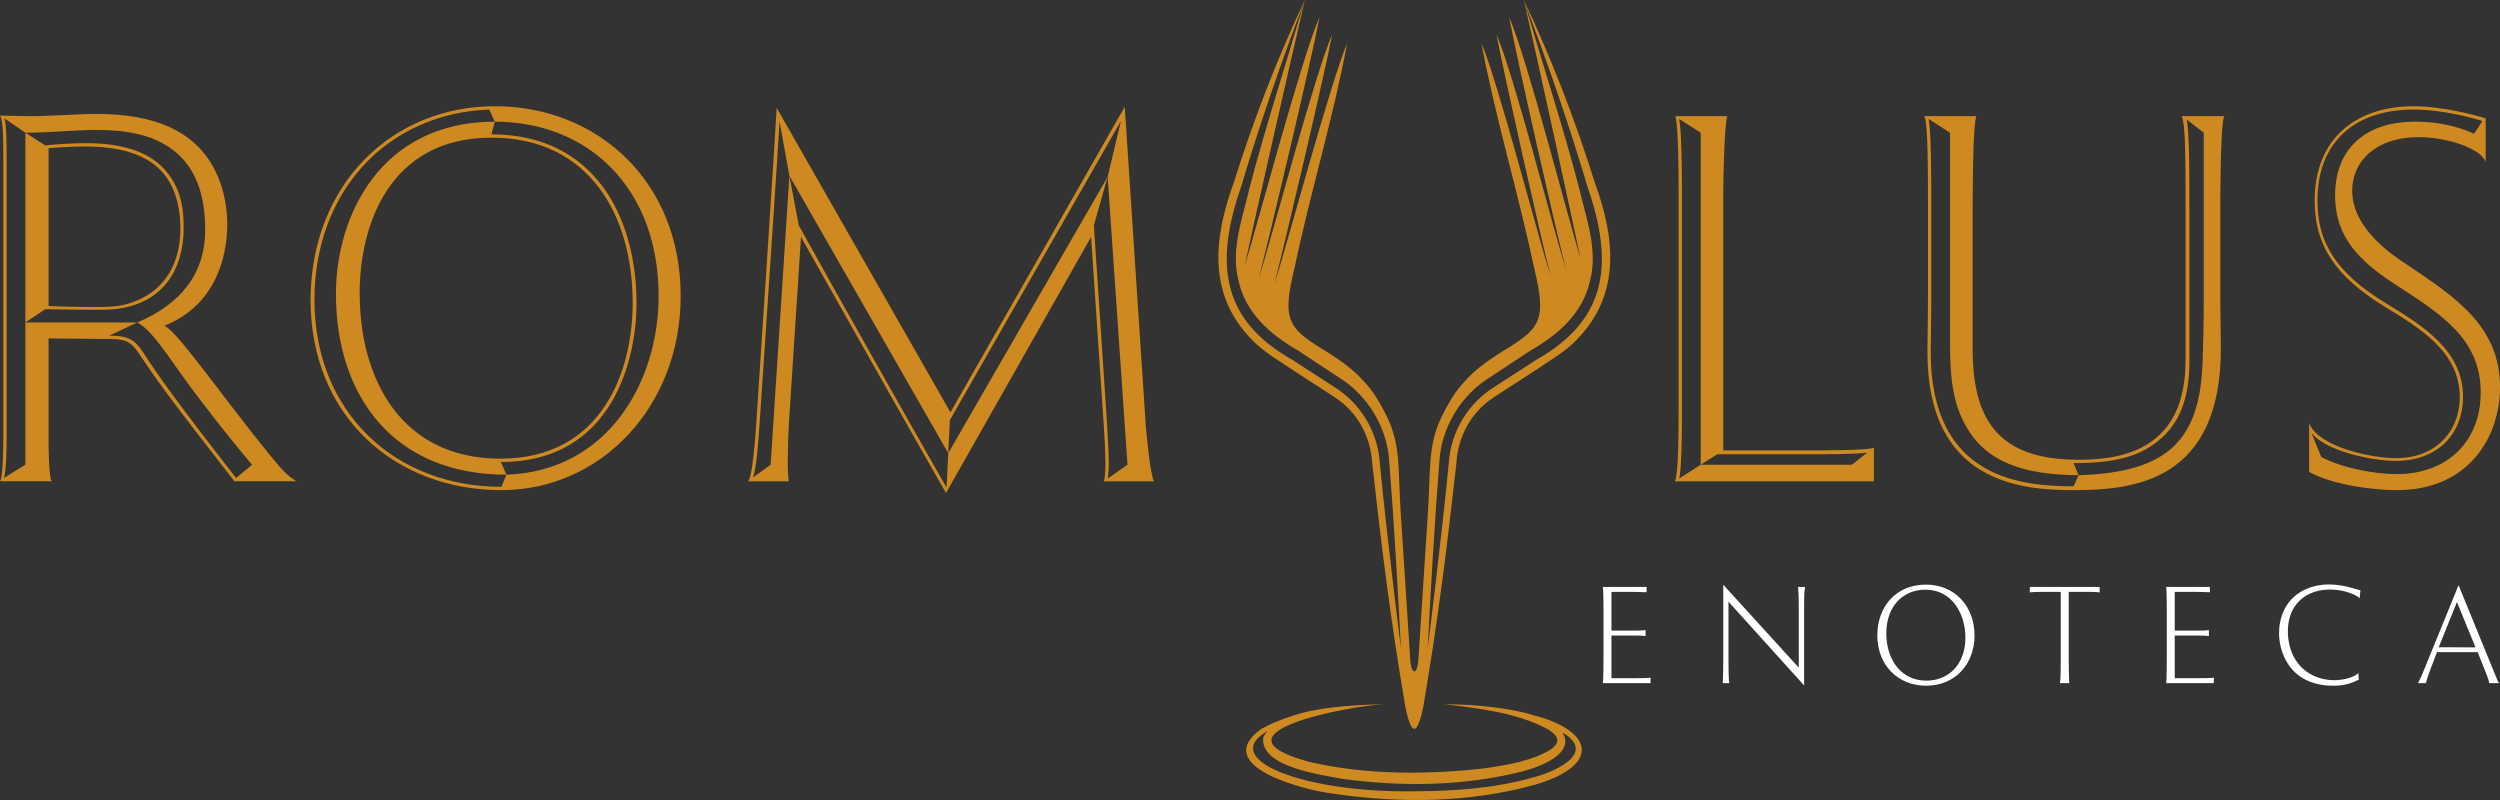 <?xml version="1.0" encoding="utf-8"?>
<svg width="200px" height="64px" viewBox="0 0 200 64" version="1.1" xmlns:xlink="http://www.w3.org/1999/xlink" xmlns="http://www.w3.org/2000/svg">
  <rect x="0" y="0" width="200" height="64" fill="#333333" stroke="none"/>
  <defs>
    <path d="M200 0L200 0L200 64L0 64L0 0L200 0Z" id="path_1" />
    <clipPath id="clip_1">
      <use xlink:href="#path_1" clip-rule="evenodd" fill-rule="evenodd" />
    </clipPath>
  </defs>
  <g id="240408-enoteca-wht-gold-200x64" clip-path="url(#clip_1)">
    <path d="M200 0L200 0L200 64L0 64L0 0L200 0Z" id="240408-enoteca-wht-gold-200x64" fill="none" stroke="none" />
    <path d="M7.854 24.781C8.295 24.781 8.648 24.781 9.134 24.736C13.061 24.339 14.694 21.515 14.694 18.25C14.694 16.75 14.517 14.985 13.061 13.441C11.914 12.249 10.017 11.455 6.884 11.455C5.737 11.455 4.457 11.543 3.619 11.631L2.03 10.617L2.03 25.796L3.619 24.737C4.545 24.737 5.648 24.781 7.855 24.781L7.854 24.781ZM3.883 11.852C4.898 11.764 6.089 11.719 6.84 11.719C9.266 11.719 11.517 12.205 12.885 13.661C13.856 14.676 14.429 16.265 14.429 18.25C14.429 23.015 11.032 24.339 9.09 24.515C8.561 24.56 7.943 24.56 7.855 24.56C5.693 24.56 4.501 24.515 3.884 24.472L3.884 11.852L3.883 11.852ZM21.577 36.386C17.827 31.797 14.164 26.457 13.149 26.06C17.165 24.472 18.18 20.677 18.18 17.941C18.18 16.706 17.959 15.514 17.562 14.455C16.018 10.351 12.179 9.116 7.722 9.116C6.045 9.116 4.236 9.292 2.427 9.292C1.544 9.292 0.883 9.248 0 9.248C0.265 9.645 0.265 11.146 0.265 13.44L0.265 35.194C0.265 35.194 0.265 38.15 0 38.503L4.148 38.503C3.883 38.283 3.883 35.238 3.883 35.238L3.883 27.075C4.28 27.075 8.295 27.119 8.604 27.119C9.972 27.119 10.414 27.252 11.076 28.222C12.399 30.208 13.414 31.664 18.753 38.503L23.695 38.503C22.901 37.93 22.769 37.842 21.577 36.386L21.577 36.386ZM18.886 38.239C14.208 32.238 12.664 30.075 11.384 28.09C10.767 27.163 10.237 26.854 8.737 26.854L10.987 25.795L2.03 25.795L2.03 37.179L0.309 38.239C0.529 37.709 0.529 35.194 0.529 35.194L0.529 13.441C0.529 11.146 0.529 10.043 0.353 9.469L2.03 10.617C4.104 10.617 5.869 10.396 7.722 10.396C10.281 10.396 12.134 10.837 13.502 11.764C15.664 13.176 16.415 15.603 16.415 18.382C16.415 22.001 14.341 24.384 10.987 25.796C11.693 26.193 12.311 26.855 13.723 28.84C15.576 31.532 18.268 34.93 20.166 37.18L18.886 38.239L18.886 38.239ZM39.584 8.498C31.464 8.498 24.89 14.632 24.846 23.986C24.846 33.209 31.509 39.21 40.113 39.21C48.1 39.21 54.454 32.502 54.454 23.677C54.454 14.499 47.791 8.498 39.584 8.498L39.584 8.498ZM40.51 37.974L40.113 38.945C31.553 38.945 25.155 32.944 25.155 23.986C25.155 15.294 30.98 9.072 39.142 8.763L39.584 9.734C47.173 9.734 52.689 15.162 52.689 23.677C52.689 30.605 48.585 37.709 40.51 37.974L40.51 37.974ZM50.924 24.251C50.924 19.397 49.203 14.279 44.791 11.984C43.202 11.146 41.349 10.749 39.319 10.749L39.584 9.734C30.45 9.734 26.876 17.279 26.876 23.501C26.876 31.708 31.509 37.974 40.51 37.974L40.069 36.959C49.114 36.959 50.924 28.576 50.924 24.251L50.924 24.251ZM28.773 23.457C28.773 18.073 31.112 11.013 39.319 11.013C47.13 11.013 50.615 17.191 50.615 24.251C50.615 29.59 48.233 36.694 40.025 36.694C32.171 36.694 28.774 30.428 28.774 23.457L28.773 23.457ZM92.318 38.504C92.01 38.062 91.656 34.047 91.656 33.959L89.979 8.543L76.036 32.988L62.136 8.631C62.136 9.116 60.504 33.827 60.504 33.827C60.416 35.194 60.195 38.151 59.842 38.504L63.107 38.504C63.063 38.283 63.019 37.754 63.019 36.872C63.019 35.99 63.064 34.621 63.107 33.959L64.078 18.957C64.078 18.957 75.683 39.519 75.683 39.431L87.288 18.957L88.303 34.048C88.347 34.71 88.436 36.166 88.436 37.137C88.436 37.798 88.391 38.284 88.303 38.505L92.319 38.505L92.318 38.504ZM87.509 18.03L88.612 14.146L75.86 36.254L75.727 38.989C75.727 39.078 66.152 22.133 63.902 18.03L63.151 14.059L61.651 37.18L60.239 38.194C60.503 37.577 60.68 35.239 60.768 33.87C60.768 33.87 62.401 9.734 62.357 9.69L63.151 14.059L75.859 36.254L75.992 33.606L89.671 9.69L88.612 14.146L90.2 37.18L88.612 38.283C88.656 38.063 88.7 37.666 88.7 37.092C88.7 36.121 88.612 34.841 88.567 33.959L87.508 18.03L87.509 18.03ZM137.865 36.033L137.865 15.073C137.865 14.102 137.953 10.087 138.174 9.293L134.027 9.293C134.291 9.999 134.291 14.588 134.291 15.47L134.291 32.414C134.291 35.371 134.247 38.107 133.982 38.504L149.911 38.504L149.911 35.812C149.514 36.033 146.028 36.033 144.263 36.033L137.866 36.033L137.865 36.033ZM148.146 37.179L136.056 37.179L134.335 38.283C134.511 37.621 134.555 34.973 134.555 33.562L134.555 15.47C134.555 12.867 134.511 10.528 134.335 9.514L136.056 10.617L136.056 37.179L137.379 36.341L144.263 36.341C146.028 36.341 148.543 36.341 149.382 36.209L148.146 37.179L148.146 37.179ZM177.933 9.293L174.536 9.293C174.845 9.999 174.845 12.558 174.845 16.662L174.845 28.84C174.845 35.9 169.902 36.782 166.285 36.782C159.797 36.782 157.812 33.517 157.812 27.913L157.812 16.75C157.812 16.088 157.812 9.689 158.121 9.292L153.929 9.292C154.238 9.601 154.238 13.441 154.238 16.75L154.238 23.721C154.238 25.531 154.194 26.854 154.194 28.178C154.194 38.68 161.783 39.21 165.887 39.21C170.741 39.21 177.668 38.504 177.668 27.87C177.668 26.502 177.624 25.31 177.624 23.721L177.624 16.75C177.624 15.999 177.624 10.043 177.933 9.292L177.933 9.293ZM176.301 23.766C176.301 25.575 176.257 27.737 176.213 28.796C176.037 35.194 173.477 37.797 166.285 38.018L165.888 38.901C161.828 38.901 154.459 38.371 154.459 28.178C154.459 26.854 154.503 25.531 154.503 23.721L154.503 16.75C154.503 14.323 154.503 10.528 154.283 9.513L156.004 10.617L156.004 27.649C156.004 31.267 156.533 32.944 157.548 34.533C159.446 37.445 162.887 37.974 166.285 38.019L165.888 37.048C169.109 37.048 171.051 36.562 172.639 35.283C174.448 33.827 175.154 31.753 175.154 28.84L175.154 16.75C175.154 14.323 175.154 10.572 174.933 9.557L176.301 10.617L176.301 23.766L176.301 23.766ZM192.543 21.162C191.484 20.456 188.175 18.338 188.175 15.249C188.175 12.867 190.116 10.97 193.47 10.97C195.721 10.97 198.456 11.852 198.853 12.955L198.853 9.469C198.147 9.249 195.456 8.498 193.073 8.498C188.616 8.498 185.175 10.97 185.175 16.044C185.175 19.573 186.763 22.089 190.823 24.56C193.558 26.236 196.779 28.134 196.779 31.752C196.779 34.621 194.749 36.651 191.705 36.651C189.675 36.651 185.527 35.768 184.732 33.87L184.732 37.753C186.718 38.857 190.072 39.21 191.748 39.21C197.529 39.21 200 34.93 200 30.958C200 26.104 196.426 23.765 192.543 21.162L192.543 21.162ZM191.749 37.93C190.072 37.93 187.469 37.489 185.703 36.562L184.909 34.621C185.969 36.033 189.631 36.871 191.661 36.871C195.102 36.871 197.044 34.621 197.044 31.753C197.044 28.002 193.735 26.017 190.999 24.34C186.763 21.78 185.395 19.31 185.395 16.044C185.395 11.279 188.484 8.764 193.073 8.764C195.456 8.764 197.971 9.47 198.589 9.69L197.927 10.705C197.176 10.352 195.588 9.734 193.161 9.734C189.542 9.734 186.807 11.632 186.807 15.647C186.807 19.001 188.793 20.942 191.749 22.84C195.544 25.267 198.456 27.252 198.456 31.4C198.456 35.415 195.676 37.93 191.749 37.93L191.749 37.93ZM103.567 29.697L106.809 31.798C108.605 32.991 109.662 34.913 109.782 37.104C110.546 43.97 111.302 49.983 112.419 56.474C112.419 56.474 112.737 58.307 113.145 58.307C113.552 58.307 113.871 56.474 113.871 56.474C114.987 49.983 115.743 43.97 116.507 37.104C116.627 34.914 117.684 32.991 119.48 31.798L122.722 29.697C123.798 28.953 125.226 28.159 126.145 27.168C129.702 23.54 129.191 19.021 127.598 14.642C126.022 9.624 124.147 4.753 121.903 0C123.757 4.881 125.476 9.81 126.965 14.825C129.006 20.705 128.849 25.419 122.939 28.761L119.654 30.887C117.491 32.191 116.073 34.492 115.905 37.012C115.332 43.031 114.214 51.872 114.214 51.872C114.214 51.872 114.55 45.419 114.86 40.85C114.86 40.85 115.15 36.948 115.15 36.948C115.289 34.227 116.874 31.602 119.196 30.186C119.196 30.186 122.46 28.028 122.46 28.028C124.644 26.791 126.636 25.041 127.196 22.491C127.867 19.994 126.882 17.448 126.319 15.004C125.174 10.579 123.217 4.46 121.903 1.04984e-06C123.058 4.966 125.701 17.183 126.43 20.637C125.382 17.246 122.157 4.619 120.724 1.354C121.427 5.046 124.372 17.98 125.29 21.616C124.271 18.373 121.091 5.888 119.718 2.761C120.363 6.145 123.213 18.778 124.054 22.112C123.042 18.939 119.833 6.53 118.517 3.464C119.649 9.501 121.466 15.439 122.725 21.405C123.81 25.837 123.153 26.304 120.001 28.237C118.931 28.921 117.928 29.631 117.096 30.602C116.459 31.273 115.926 32.165 115.51 32.987C114.132 35.556 114.49 37.58 114.215 41.294L113.484 52.546L113.484 52.546C113.484 52.546 113.484 52.547 113.484 52.547L113.47 52.772C113.442 53.108 113.363 53.706 113.145 53.706C112.927 53.706 112.849 53.111 112.82 52.774L112.075 41.294C111.8 37.58 112.158 35.556 110.78 32.988C110.364 32.166 109.831 31.273 109.194 30.602C108.361 29.631 107.359 28.922 106.289 28.237C103.137 26.304 102.48 25.837 103.565 21.405C104.824 15.439 106.641 9.501 107.773 3.465C106.457 6.531 102.961 19.582 101.948 22.754C102.79 19.421 105.927 6.145 106.572 2.762C105.199 5.889 101.731 19.015 100.713 22.259C101.631 18.623 104.862 5.046 105.566 1.355C104.133 4.62 100.621 17.889 99.572 21.28C100.301 17.826 103.231 4.966 104.386 0.001C103.073 4.461 101.115 10.58 99.97 15.005C99.408 17.449 98.422 19.995 99.093 22.491C99.653 25.042 101.646 26.791 103.83 28.029C103.83 28.029 107.094 30.187 107.094 30.187C109.415 31.603 111.001 34.228 111.139 36.949C111.139 36.949 111.429 40.851 111.429 40.851C111.739 45.419 112.076 51.873 112.076 51.873C112.076 51.873 110.958 43.032 110.384 37.013C110.216 34.492 108.798 32.191 106.636 30.888L103.351 28.762C97.44 25.42 97.283 20.706 99.324 14.825C100.814 9.811 102.533 4.882 104.386 0.001C102.142 4.754 100.268 9.624 98.692 14.642C97.099 19.022 96.588 23.54 100.145 27.169C101.065 28.159 102.492 28.954 103.568 29.697L103.567 29.697ZM122.732 57.233C122.302 57.095 121.828 56.972 121.299 56.873C119.595 56.537 117.875 56.382 116.157 56.349C116.062 56.346 115.967 56.338 115.872 56.335C115.896 56.338 115.921 56.341 115.945 56.344C115.824 56.342 115.703 56.336 115.582 56.335C118.362 56.685 121.295 56.998 123.781 58.313C124.155 58.532 124.53 58.846 124.582 59.143C124.645 59.414 124.413 59.715 124.062 59.957C122.538 60.891 120.564 61.195 118.784 61.467C114.131 61.984 109.309 62.008 104.731 60.948C96.309 58.655 107.916 56.478 110.694 56.335C110.574 56.339 110.44 56.343 110.303 56.348C110.338 56.343 110.369 56.339 110.405 56.335C110.237 56.343 110.067 56.354 109.898 56.362C108.088 56.428 105.281 56.582 103.276 57.314C102.454 57.569 101.654 57.892 100.893 58.319C96.771 61.298 104.423 63.235 106.631 63.489C112.005 64.284 117.588 64.229 122.846 62.766C128.182 61.173 127.381 58.435 122.732 57.233L122.732 57.233ZM122.672 62.19C119.584 63.067 116.34 63.291 113.138 63.304C104.357 63.44 97.413 60.76 101.393 58.487C101.262 58.64 101.148 58.801 101.066 58.978C100.733 61.343 105.693 61.986 107.374 62.305C112.148 62.958 117.06 62.897 121.751 61.724C124.8 60.913 125.72 59.67 124.991 58.608C125.041 58.636 125.093 58.657 125.142 58.686C127.703 60.323 124.257 61.783 122.672 62.19L122.672 62.19Z" id="Group" fill="#CE8A21" fill-rule="evenodd" stroke="none" />
    <path d="M132.041 54.648L128.222 54.648C128.28 54.579 128.28 52.739 128.28 52.739L128.28 48.851C128.28 48.678 128.28 47 128.222 46.954L131.728 46.954L131.728 47.382C131.462 47.359 130.675 47.347 130.2 47.347L128.916 47.347L128.916 50.448L130.86 50.448C131.01 50.448 131.45 50.448 131.647 50.402L131.647 50.888C131.473 50.853 131.045 50.842 130.86 50.842L128.916 50.842L128.916 54.255L130.71 54.255C130.825 54.255 131.983 54.255 132.052 54.209L132.04 54.648L132.041 54.648ZM144.4 46.954C144.377 47.139 144.33 47.336 144.33 48.296L144.33 54.834L138.278 48.134L138.278 52.739C138.278 52.913 138.278 54.544 138.348 54.648L137.816 54.648C137.85 54.533 137.862 52.89 137.862 52.739L137.862 46.78L143.902 53.411L143.902 48.852C143.902 48.215 143.902 47.591 143.844 46.954L144.4 46.954L144.4 46.954ZM157.962 50.83C157.962 53.144 156.4 54.857 154.097 54.857C151.841 54.857 150.186 53.225 150.186 50.819C150.186 48.516 151.702 46.769 154.063 46.769C156.424 46.769 157.962 48.539 157.962 50.83L157.962 50.83ZM154.028 47.174C152.316 47.174 150.904 48.412 150.904 50.68C150.904 52.705 152.038 54.452 154.109 54.452C155.937 54.452 157.233 53.098 157.233 51.016C157.233 49.141 156.192 47.174 154.028 47.174L154.028 47.174ZM167.973 47.394C167.776 47.347 166.897 47.347 166.631 47.347L165.497 47.347L165.497 52.751C165.497 52.924 165.508 54.591 165.554 54.648L164.791 54.648C164.86 54.486 164.86 52.959 164.86 52.762L164.86 47.347L163.622 47.347C163.286 47.347 162.558 47.358 162.384 47.393L162.384 46.953L167.973 46.953L167.973 47.393L167.973 47.394ZM177.104 54.648L173.285 54.648C173.343 54.579 173.343 52.739 173.343 52.739L173.343 48.851C173.343 48.678 173.343 47 173.285 46.954L176.791 46.954L176.791 47.382C176.525 47.359 175.738 47.347 175.264 47.347L173.979 47.347L173.979 50.448L175.923 50.448C176.074 50.448 176.513 50.448 176.71 50.402L176.71 50.888C176.536 50.853 176.108 50.842 175.923 50.842L173.979 50.842L173.979 54.255L175.773 54.255C175.888 54.255 177.046 54.255 177.115 54.209L177.103 54.648L177.104 54.648ZM188.769 47.868C188.676 47.694 187.692 47.162 186.408 47.162C184.488 47.162 183.029 48.342 183.029 50.506C183.029 51.177 183.169 52.068 183.677 52.844C184.418 53.966 185.656 54.417 186.732 54.417C187.589 54.417 188.433 54.128 188.665 53.839L188.7 54.382C188.017 54.706 187.473 54.857 186.663 54.857C184.893 54.857 183.689 54.151 183.006 53.063C182.567 52.369 182.324 51.478 182.324 50.645C182.324 50.135 182.416 49.36 182.81 48.643C183.527 47.335 184.927 46.757 186.327 46.757C187.589 46.757 188.654 47.219 188.838 47.219L188.769 47.867L188.769 47.868ZM199.138 54.648C199.091 54.359 198.93 53.943 198.547 53.005L198.212 52.172L194.961 52.172L194.463 53.468C194.22 54.105 194.116 54.475 194.069 54.648L193.433 54.648C193.537 54.51 193.826 53.839 193.93 53.572L196.685 46.815L199.484 53.664C199.681 54.139 199.843 54.578 199.913 54.648L199.137 54.648L199.138 54.648ZM198.039 51.791L196.557 48.157L195.099 51.779L198.039 51.791L198.039 51.791Z" id="Group" fill="#FFFFFF" fill-rule="evenodd" stroke="none" />
  </g>
</svg>